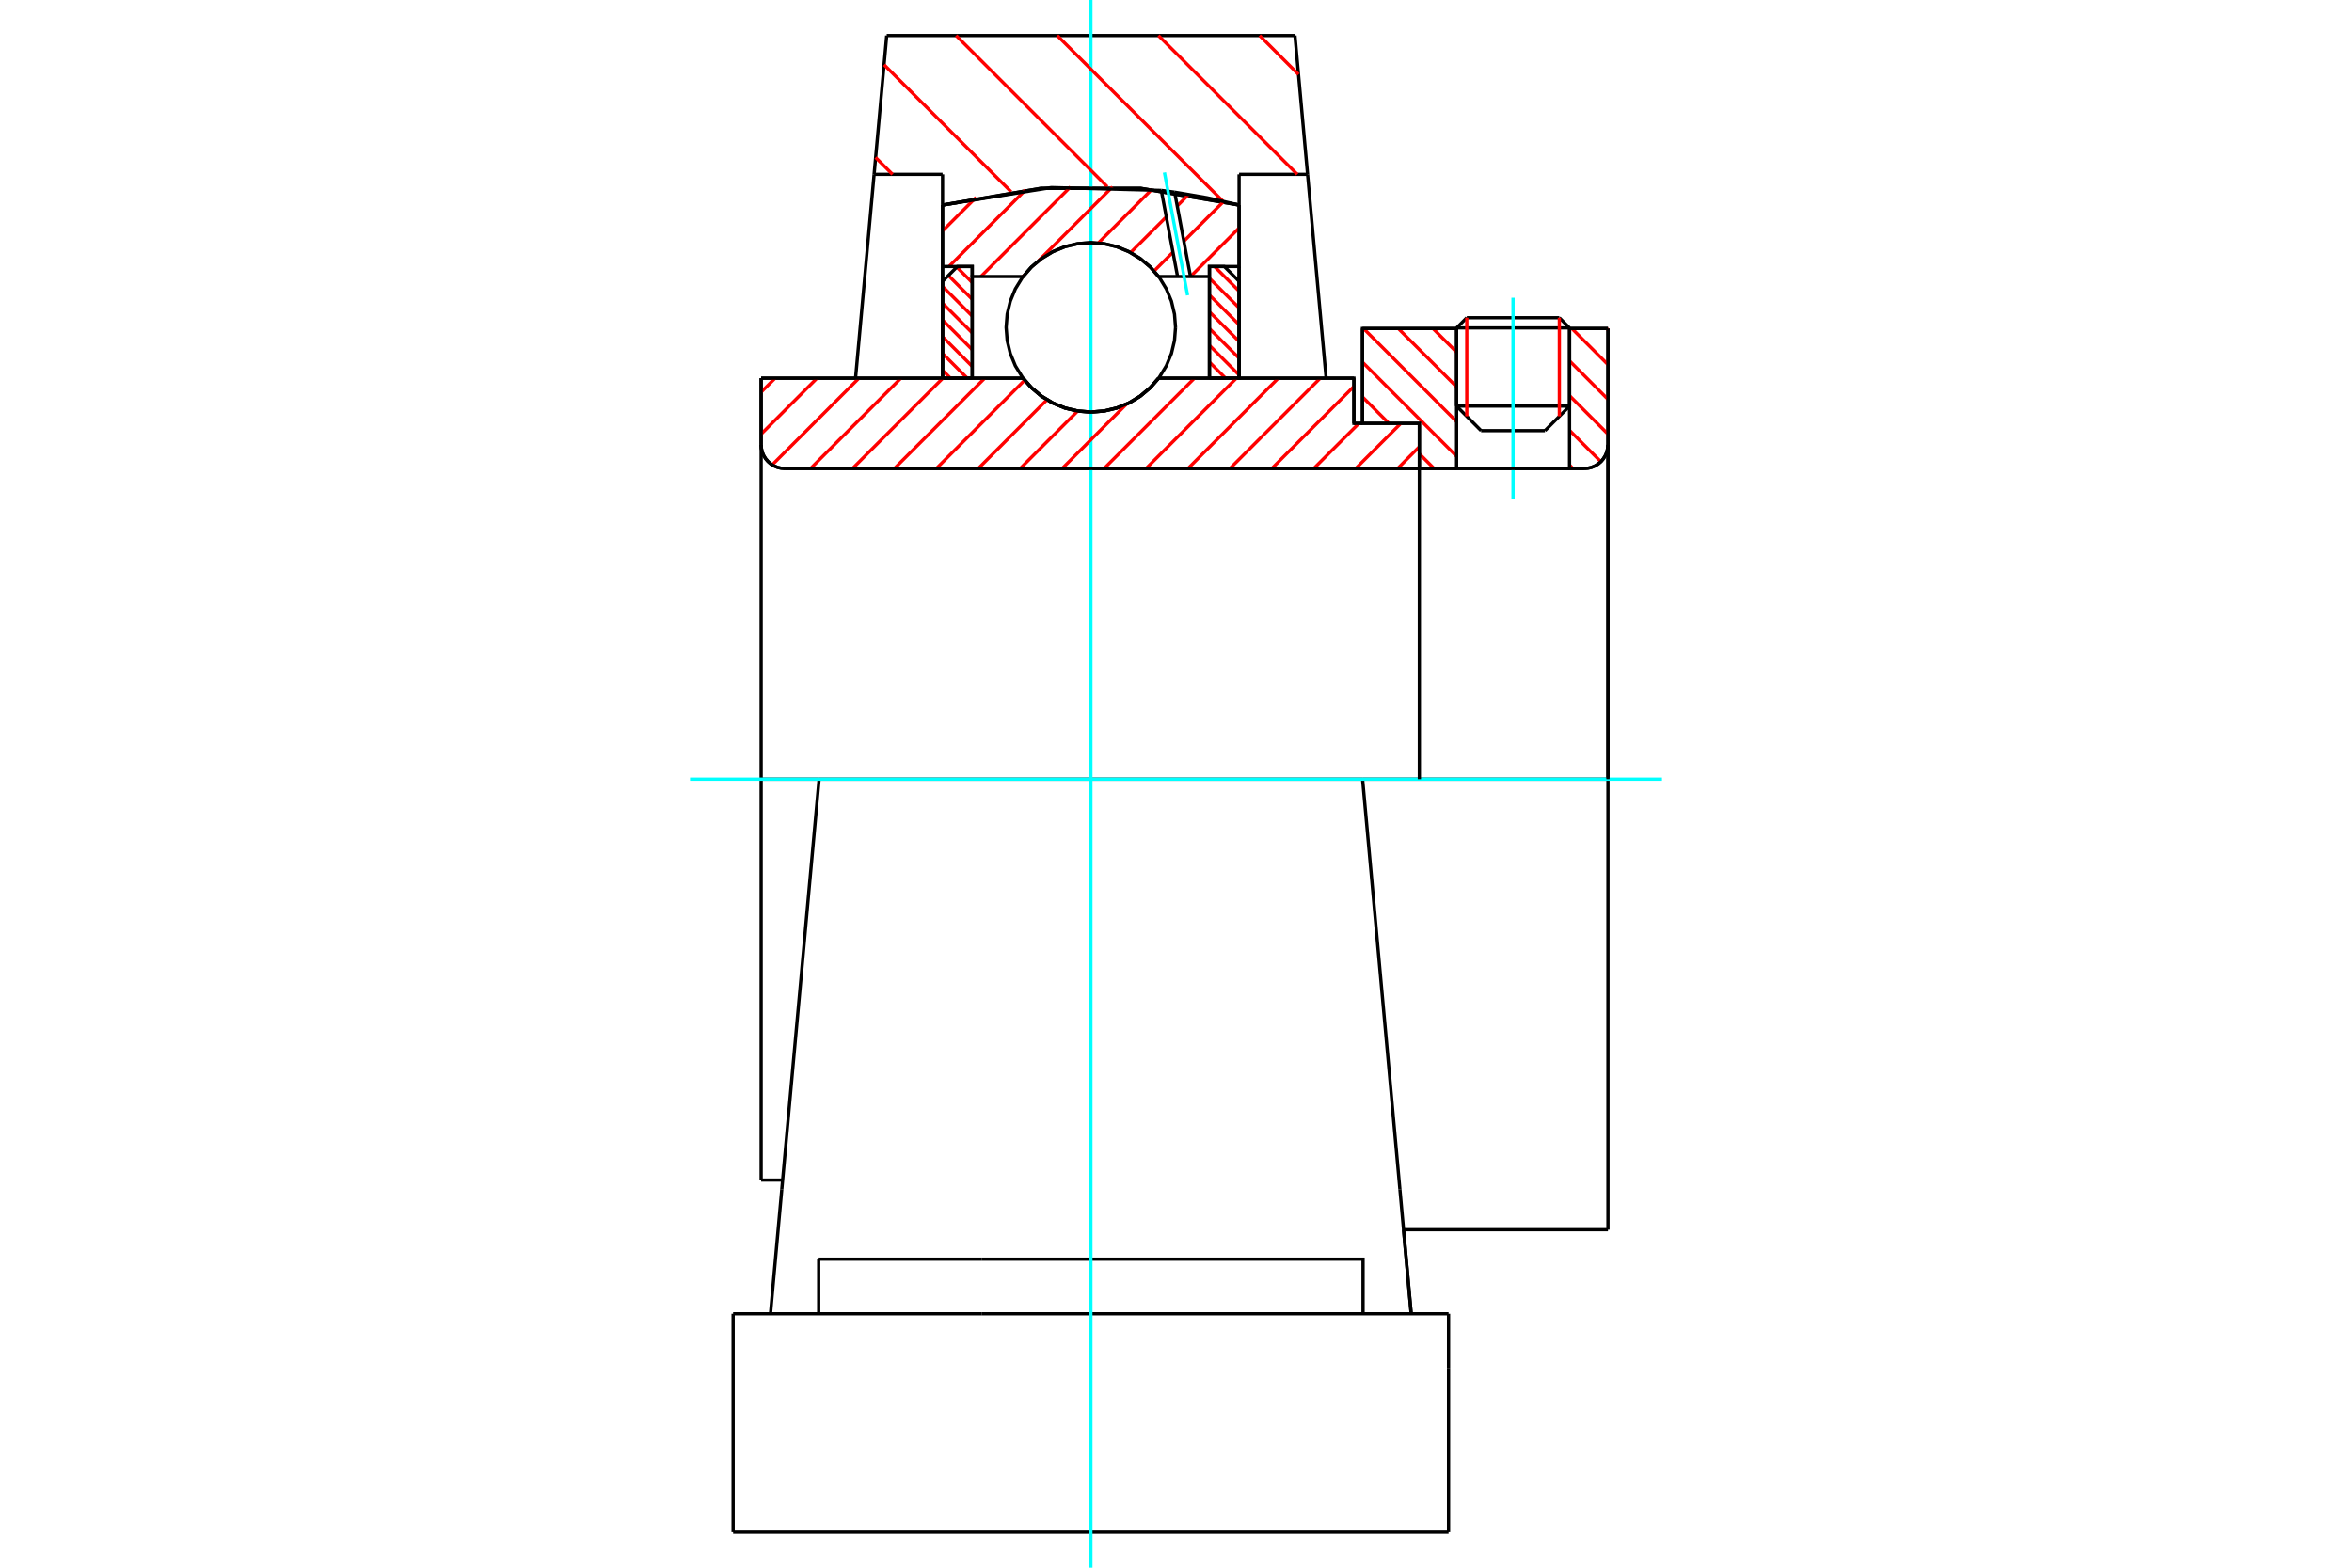 <?xml version="1.0" standalone="no"?>
<!DOCTYPE svg PUBLIC "-//W3C//DTD SVG 1.1//EN"
	"http://www.w3.org/Graphics/SVG/1.1/DTD/svg11.dtd">
<svg xmlns="http://www.w3.org/2000/svg" height="100%" width="100%" viewBox="0 0 36000 24000">
	<rect x="-1800" y="-1200" width="39600" height="26400" style="fill:#FFF"/>
	<g style="fill:none; fill-rule:evenodd" transform="matrix(1 0 0 1 0 0)">
		<g style="fill:none; stroke:#000; stroke-width:50; shape-rendering:geometricPrecision">
			<line x1="20723" y1="6481" x2="20854" y2="6481"/>
			<line x1="20723" y1="5790" x2="20723" y2="6481"/>
			<line x1="12537" y1="11928" x2="11650" y2="11928"/>
			<line x1="11650" y1="18066" x2="11650" y2="11928"/>
			<line x1="11650" y1="5790" x2="15659" y2="5790"/>
			<line x1="17734" y1="5790" x2="20723" y2="5790"/>
			<polyline points="15659,5790 15792,5940 15945,6068 16117,6171 16302,6247 16497,6293 16697,6308 16896,6293 17091,6247 17276,6171 17448,6068 17602,5940 17734,5790"/>
			<polyline points="11650,6810 11654,6866 11667,6922 11689,6974 11719,7023 11756,7066 11799,7103 11848,7133 11900,7155 11956,7168 12013,7173"/>
			<line x1="11650" y1="6810" x2="11650" y2="11928"/>
			<line x1="11650" y1="6810" x2="11650" y2="5790"/>
			<line x1="24024" y1="6217" x2="24024" y2="5029"/>
			<line x1="23648" y1="6593" x2="24024" y2="6217"/>
			<line x1="22295" y1="6217" x2="22670" y2="6593"/>
			<line x1="22295" y1="5029" x2="22295" y2="6217"/>
			<line x1="22295" y1="5029" x2="20854" y2="5029"/>
			<line x1="20854" y1="6481" x2="20854" y2="5029"/>
			<line x1="24249" y1="7173" x2="12013" y2="7173"/>
			<polyline points="24249,7173 24306,7168 24361,7155 24414,7133 24462,7103 24506,7066 24542,7023 24572,6974 24594,6922 24607,6866 24612,6810"/>
			<line x1="24612" y1="5029" x2="24612" y2="6810"/>
			<line x1="24612" y1="5029" x2="24024" y2="5029"/>
			<polyline points="24612,18826 24612,11928 20856,11928"/>
			<line x1="24612" y1="6810" x2="24612" y2="11928"/>
			<line x1="22295" y1="6217" x2="24024" y2="6217"/>
			<line x1="24024" y1="5020" x2="22295" y2="5020"/>
			<line x1="22451" y1="4864" x2="23868" y2="4864"/>
			<line x1="23648" y1="6593" x2="22670" y2="6593"/>
			<line x1="11650" y1="18066" x2="11979" y2="18066"/>
			<line x1="21483" y1="18826" x2="24612" y2="18826"/>
			<line x1="22295" y1="5020" x2="22295" y2="5029"/>
			<line x1="24024" y1="5029" x2="24024" y2="5020"/>
			<line x1="22451" y1="4864" x2="22295" y2="5020"/>
			<line x1="24024" y1="5020" x2="23868" y2="4864"/>
			<line x1="20856" y1="11928" x2="12537" y2="11928"/>
			<line x1="20014" y1="2669" x2="18966" y2="2669"/>
			<line x1="19821" y1="544" x2="20014" y2="2669"/>
			<line x1="13572" y1="544" x2="19821" y2="544"/>
			<line x1="13379" y1="2669" x2="13572" y2="544"/>
			<line x1="14427" y1="2669" x2="13379" y2="2669"/>
			<line x1="14427" y1="3139" x2="14427" y2="2669"/>
			<polyline points="18966,3139 17460,2883 15933,2883 14427,3139"/>
			<line x1="18966" y1="2669" x2="18966" y2="3139"/>
			<line x1="14427" y1="5784" x2="14427" y2="3139"/>
			<line x1="13095" y1="5790" x2="13379" y2="2669"/>
			<line x1="18966" y1="3139" x2="18966" y2="5784"/>
			<line x1="11221" y1="23456" x2="22172" y2="23456"/>
			<line x1="12531" y1="20113" x2="12531" y2="19277"/>
			<line x1="15030" y1="19277" x2="12531" y2="19277"/>
			<line x1="15030" y1="20113" x2="18363" y2="20113"/>
			<line x1="18363" y1="19277" x2="15030" y2="19277"/>
			<polyline points="20863,20113 20863,19277 18363,19277"/>
			<line x1="21600" y1="20113" x2="21427" y2="18206"/>
			<line x1="11966" y1="18206" x2="11793" y2="20113"/>
			<line x1="18363" y1="20113" x2="22172" y2="20113"/>
			<line x1="21483" y1="18826" x2="21600" y2="20113"/>
			<line x1="20014" y1="2669" x2="20298" y2="5790"/>
			<line x1="12537" y1="11928" x2="11966" y2="18206"/>
			<line x1="22172" y1="20949" x2="22172" y2="20113"/>
			<line x1="22172" y1="23456" x2="22172" y2="20949"/>
			<polyline points="11221,23456 11221,20949 11221,20113"/>
			<line x1="21427" y1="18206" x2="20856" y2="11928"/>
			<line x1="11221" y1="20113" x2="15030" y2="20113"/>
		</g>
		<g style="fill:none; stroke:#0FF; stroke-width:50; shape-rendering:geometricPrecision">
			<line x1="23159" y1="7644" x2="23159" y2="4558"/>
			<line x1="16697" y1="24000" x2="16697" y2="0"/>
			<line x1="10561" y1="11928" x2="25439" y2="11928"/>
		</g>
		<g style="fill:none; stroke:#F00; stroke-width:50; shape-rendering:geometricPrecision">
			<line x1="19280" y1="544" x2="19875" y2="1139"/>
			<line x1="17731" y1="544" x2="19856" y2="2669"/>
			<line x1="16182" y1="544" x2="18722" y2="3084"/>
			<line x1="14634" y1="544" x2="16948" y2="2858"/>
			<line x1="13532" y1="991" x2="15476" y2="2936"/>
			<line x1="13402" y1="2411" x2="13661" y2="2669"/>
		</g>
		<g style="fill:none; stroke:#000; stroke-width:50; shape-rendering:geometricPrecision">
			<polyline points="18966,3139 17460,2883 15933,2883 14427,3139"/>
		</g>
		<g style="fill:none; stroke:#F00; stroke-width:50; shape-rendering:geometricPrecision">
			<line x1="23868" y1="4864" x2="23868" y2="6373"/>
			<line x1="22451" y1="6373" x2="22451" y2="4864"/>
			<line x1="14427" y1="5669" x2="14548" y2="5790"/>
			<line x1="14427" y1="5412" x2="14805" y2="5790"/>
			<line x1="14427" y1="5155" x2="14881" y2="5609"/>
			<line x1="14427" y1="4899" x2="14881" y2="5353"/>
			<line x1="14427" y1="4642" x2="14881" y2="5096"/>
			<line x1="14427" y1="4385" x2="14881" y2="4839"/>
			<line x1="14516" y1="4218" x2="14881" y2="4582"/>
			<line x1="14645" y1="4089" x2="14881" y2="4326"/>
		</g>
		<g style="fill:none; stroke:#000; stroke-width:50; shape-rendering:geometricPrecision">
			<polyline points="14881,5790 14881,4080 14654,4080 14427,4307 14427,5790 14881,5790"/>
		</g>
		<g style="fill:none; stroke:#F00; stroke-width:50; shape-rendering:geometricPrecision">
			<line x1="18589" y1="4080" x2="18966" y2="4457"/>
			<line x1="18512" y1="4260" x2="18966" y2="4714"/>
			<line x1="18512" y1="4517" x2="18966" y2="4971"/>
			<line x1="18512" y1="4774" x2="18966" y2="5227"/>
			<line x1="18512" y1="5030" x2="18966" y2="5484"/>
			<line x1="18512" y1="5287" x2="18966" y2="5741"/>
			<line x1="18512" y1="5544" x2="18758" y2="5790"/>
		</g>
		<g style="fill:none; stroke:#000; stroke-width:50; shape-rendering:geometricPrecision">
			<polyline points="18512,5790 18512,4080 18739,4080 18966,4307 18966,5790 18512,5790"/>
			<polyline points="17993,5012 17977,4809 17930,4611 17852,4423 17746,4249 17613,4095 17459,3963 17285,3856 17097,3778 16899,3731 16697,3715 16494,3731 16296,3778 16108,3856 15935,3963 15780,4095 15648,4249 15541,4423 15464,4611 15416,4809 15400,5012 15416,5214 15464,5412 15541,5600 15648,5774 15780,5928 15935,6061 16108,6167 16296,6245 16494,6292 16697,6308 16899,6292 17097,6245 17285,6167 17459,6061 17613,5928 17746,5774 17852,5600 17930,5412 17977,5214 17993,5012"/>
		</g>
		<g style="fill:none; stroke:#F00; stroke-width:50; shape-rendering:geometricPrecision">
			<line x1="24591" y1="5029" x2="24612" y2="5050"/>
			<line x1="24059" y1="5029" x2="24612" y2="5582"/>
			<line x1="24024" y1="5525" x2="24612" y2="6113"/>
			<line x1="24024" y1="6057" x2="24612" y2="6645"/>
			<line x1="24024" y1="6588" x2="24503" y2="7068"/>
			<line x1="21933" y1="5029" x2="22295" y2="5391"/>
			<line x1="24024" y1="7120" x2="24076" y2="7173"/>
			<line x1="21402" y1="5029" x2="22295" y2="5922"/>
			<line x1="20870" y1="5029" x2="22295" y2="6454"/>
			<line x1="20854" y1="5544" x2="22295" y2="6985"/>
			<line x1="20854" y1="6076" x2="21259" y2="6481"/>
			<line x1="21725" y1="6947" x2="21951" y2="7173"/>
		</g>
		<g style="fill:none; stroke:#000; stroke-width:50; shape-rendering:geometricPrecision">
			<line x1="24612" y1="11928" x2="24612" y2="5029"/>
			<polyline points="24249,7173 24306,7168 24361,7155 24414,7133 24462,7103 24506,7066 24542,7023 24572,6974 24594,6922 24607,6866 24612,6810"/>
			<polyline points="24249,7173 24024,7173 24024,5029"/>
			<polyline points="24024,7173 22295,7173 22295,5029"/>
			<polyline points="22295,7173 21725,7173 21725,11928"/>
			<polyline points="21725,7173 21725,6481 20854,6481 20854,5029 22295,5029"/>
			<line x1="24024" y1="5029" x2="24612" y2="5029"/>
		</g>
		<g style="fill:none; stroke:#F00; stroke-width:50; shape-rendering:geometricPrecision">
			<line x1="18966" y1="3490" x2="18222" y2="4234"/>
			<line x1="18728" y1="3085" x2="18120" y2="3694"/>
			<line x1="17954" y1="3860" x2="17664" y2="4150"/>
			<line x1="18194" y1="2978" x2="18018" y2="3154"/>
			<line x1="17852" y1="3320" x2="17305" y2="3867"/>
			<line x1="17628" y1="2902" x2="16810" y2="3721"/>
			<line x1="17028" y1="2861" x2="15895" y2="3993"/>
			<line x1="15676" y1="4213" x2="15655" y2="4234"/>
			<line x1="16386" y1="2860" x2="15013" y2="4234"/>
			<line x1="15694" y1="2910" x2="14525" y2="4080"/>
			<line x1="14940" y1="3022" x2="14427" y2="3535"/>
		</g>
		<g style="fill:none; stroke:#000; stroke-width:50; shape-rendering:geometricPrecision">
			<polyline points="14427,5790 14427,4080 14427,3139"/>
			<polyline points="17775,2915 16091,2871 14427,3139"/>
			<polyline points="17979,2942 17877,2928 17775,2915"/>
			<polyline points="18966,3139 18475,3027 17979,2942"/>
			<polyline points="18966,3139 18966,4080 18512,4080 18512,4234 18512,5790"/>
			<polyline points="18512,4234 18222,4234 18024,4234 17734,4234 17602,4083 17448,3955 17276,3852 17091,3776 16896,3730 16697,3715 16497,3730 16302,3776 16117,3852 15945,3955 15792,4083 15659,4234 14881,4234 14881,5790"/>
			<polyline points="14881,4234 14881,4080 14427,4080"/>
			<line x1="18966" y1="4080" x2="18966" y2="5790"/>
		</g>
		<g style="fill:none; stroke:#0FF; stroke-width:50; shape-rendering:geometricPrecision">
			<line x1="18177" y1="4521" x2="17823" y2="2640"/>
		</g>
		<g style="fill:none; stroke:#000; stroke-width:50; shape-rendering:geometricPrecision">
			<line x1="18024" y1="4234" x2="17775" y2="2915"/>
			<line x1="18222" y1="4234" x2="17979" y2="2942"/>
		</g>
		<g style="fill:none; stroke:#F00; stroke-width:50; shape-rendering:geometricPrecision">
			<line x1="21725" y1="6839" x2="21392" y2="7173"/>
			<line x1="21442" y1="6481" x2="20750" y2="7173"/>
			<line x1="20800" y1="6481" x2="20108" y2="7173"/>
			<line x1="20723" y1="5916" x2="19466" y2="7173"/>
			<line x1="20208" y1="5790" x2="18825" y2="7173"/>
			<line x1="19566" y1="5790" x2="18183" y2="7173"/>
			<line x1="18924" y1="5790" x2="17541" y2="7173"/>
			<line x1="18282" y1="5790" x2="16899" y2="7173"/>
			<line x1="17242" y1="6187" x2="16257" y2="7173"/>
			<line x1="16496" y1="6292" x2="15615" y2="7173"/>
			<line x1="16025" y1="6120" x2="14973" y2="7173"/>
			<line x1="15684" y1="5820" x2="14331" y2="7173"/>
			<line x1="15072" y1="5790" x2="13689" y2="7173"/>
			<line x1="14431" y1="5790" x2="13048" y2="7173"/>
			<line x1="13789" y1="5790" x2="12406" y2="7173"/>
			<line x1="13147" y1="5790" x2="11819" y2="7117"/>
			<line x1="12505" y1="5790" x2="11650" y2="6645"/>
			<line x1="11863" y1="5790" x2="11650" y2="6003"/>
		</g>
		<g style="fill:none; stroke:#000; stroke-width:50; shape-rendering:geometricPrecision">
			<polyline points="11650,5790 11650,6810 11654,6866 11667,6922 11689,6974 11719,7023 11756,7066 11799,7103 11848,7133 11900,7155 11956,7168 12013,7173 21725,7173 21725,6481 20723,6481 20723,5790 17734,5790"/>
			<polyline points="15659,5790 15792,5940 15945,6068 16117,6171 16302,6247 16497,6293 16697,6308 16896,6293 17091,6247 17276,6171 17448,6068 17602,5940 17734,5790"/>
			<polyline points="15659,5790 12104,5790 11650,5790"/>
		</g>
	</g>
</svg>
